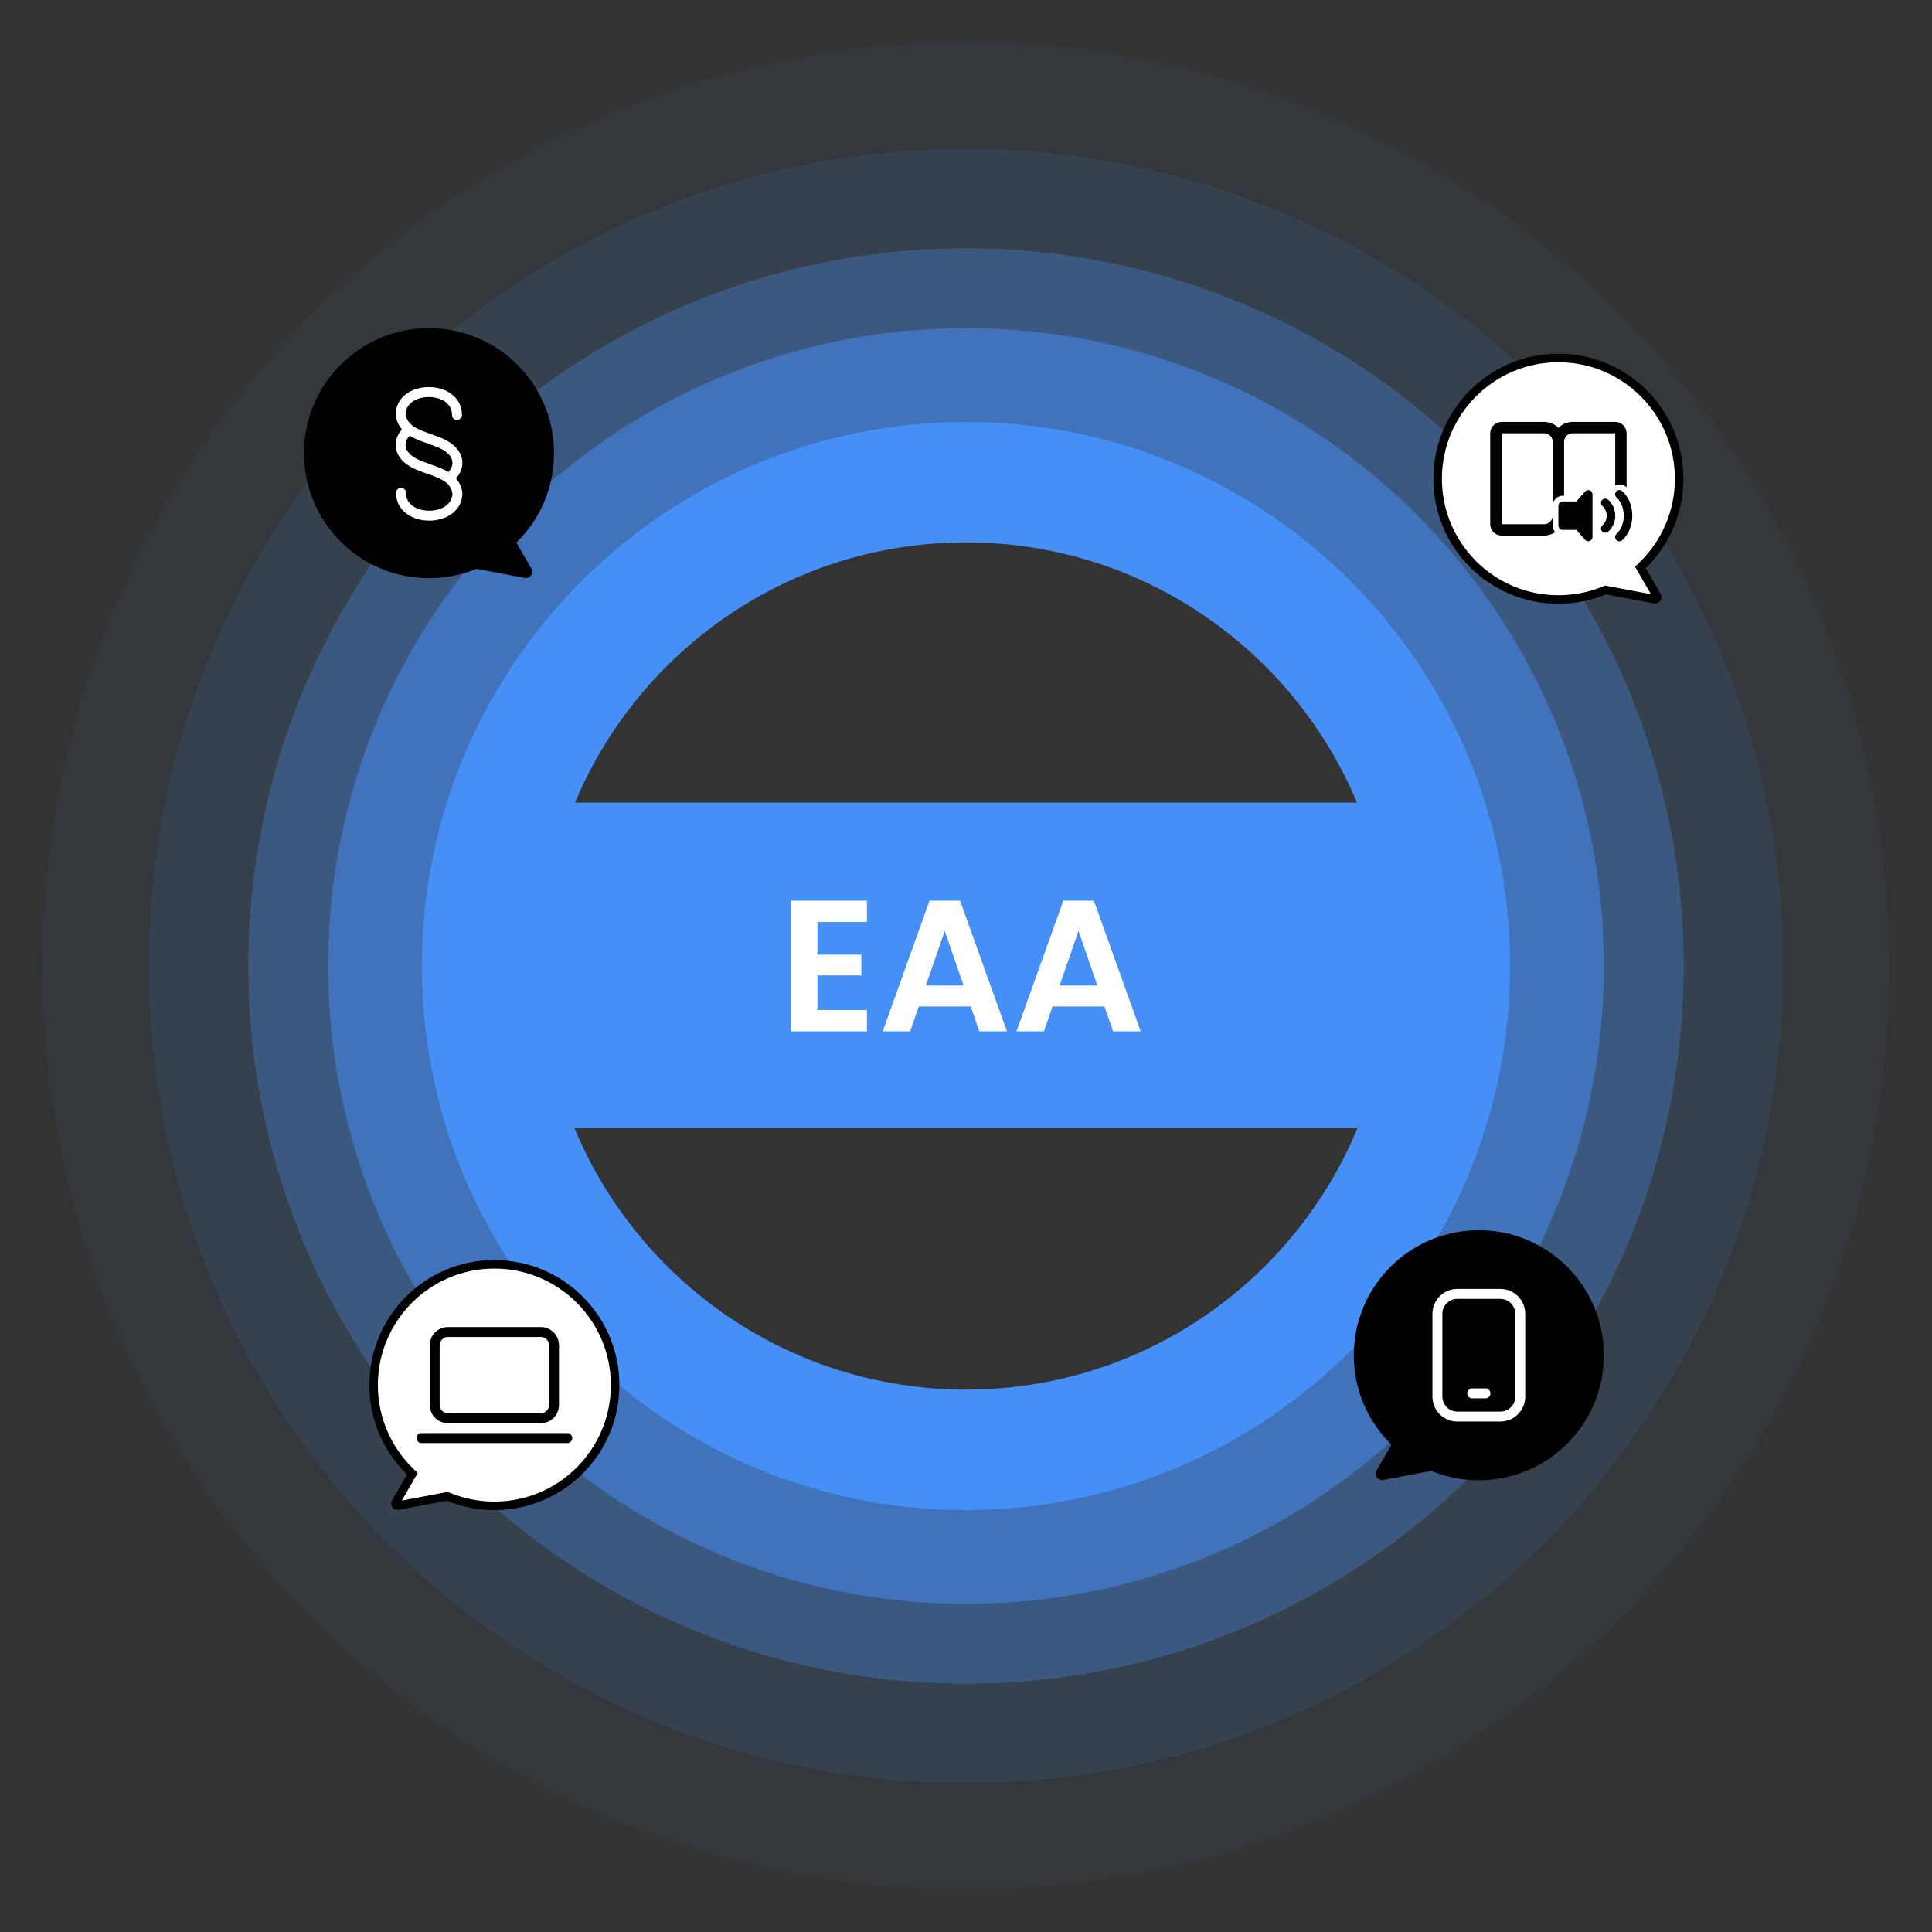 <svg width="1360" height="1360" viewBox="0 0 1360 1360" fill="none" xmlns="http://www.w3.org/2000/svg">
<rect x="0" y="0" width="1360" height="1360" fill="#333333" stroke="none"/>
<rect x="348" y="565" width="668" height="229" fill="#468FF6"/>
<g opacity="0.05">
<path d="M1330 680C1330 1038.99 1038.99 1330 680 1330C321.015 1330 30 1038.99 30 680C30 321.015 321.015 30 680 30C1038.99 30 1330 321.015 1330 680ZM333.674 680C333.674 871.271 488.729 1026.33 680 1026.33C871.271 1026.33 1026.33 871.271 1026.33 680C1026.33 488.729 871.271 333.674 680 333.674C488.729 333.674 333.674 488.729 333.674 680Z" fill="#D9D9D9"/>
<path d="M1330 680C1330 1038.99 1038.99 1330 680 1330C321.015 1330 30 1038.99 30 680C30 321.015 321.015 30 680 30C1038.99 30 1330 321.015 1330 680ZM333.674 680C333.674 871.271 488.729 1026.33 680 1026.33C871.271 1026.33 1026.33 871.271 1026.33 680C1026.33 488.729 871.271 333.674 680 333.674C488.729 333.674 333.674 488.729 333.674 680Z" fill="#468FF6"/>
</g>
<g opacity="0.1">
<path d="M1255 680C1255 997.564 997.564 1255 680 1255C362.436 1255 105 997.564 105 680C105 362.436 362.436 105 680 105C997.564 105 1255 362.436 1255 680ZM328.03 680C328.03 874.387 485.613 1031.97 680 1031.97C874.387 1031.97 1031.97 874.387 1031.97 680C1031.97 485.613 874.387 328.03 680 328.03C485.613 328.03 328.03 485.613 328.03 680Z" fill="#D9D9D9"/>
<path d="M1255 680C1255 997.564 997.564 1255 680 1255C362.436 1255 105 997.564 105 680C105 362.436 362.436 105 680 105C997.564 105 1255 362.436 1255 680ZM328.03 680C328.03 874.387 485.613 1031.97 680 1031.97C874.387 1031.97 1031.97 874.387 1031.97 680C1031.97 485.613 874.387 328.03 680 328.03C485.613 328.03 328.03 485.613 328.03 680Z" fill="#468FF6"/>
</g>
<g opacity="0.3">
<path d="M1185 680C1185 958.904 958.904 1185 680 1185C401.096 1185 175 958.904 175 680C175 401.096 401.096 175 680 175C958.904 175 1185 401.096 1185 680ZM338.887 680C338.887 868.392 491.608 1021.11 680 1021.11C868.392 1021.11 1021.11 868.392 1021.11 680C1021.11 491.608 868.392 338.887 680 338.887C491.608 338.887 338.887 491.608 338.887 680Z" fill="#D9D9D9"/>
<path d="M1185 680C1185 958.904 958.904 1185 680 1185C401.096 1185 175 958.904 175 680C175 401.096 401.096 175 680 175C958.904 175 1185 401.096 1185 680ZM338.887 680C338.887 868.392 491.608 1021.11 680 1021.11C868.392 1021.11 1021.11 868.392 1021.11 680C1021.11 491.608 868.392 338.887 680 338.887C491.608 338.887 338.887 491.608 338.887 680Z" fill="#468FF6"/>
</g>
<path opacity="0.5" d="M1129 680C1129 927.976 927.976 1129 680 1129C432.024 1129 231 927.976 231 680C231 432.024 432.024 231 680 231C927.976 231 1129 432.024 1129 680ZM359.395 680C359.395 857.065 502.935 1000.61 680 1000.61C857.065 1000.61 1000.61 857.065 1000.61 680C1000.61 502.935 857.065 359.395 680 359.395C502.935 359.395 359.395 502.935 359.395 680Z" fill="#468FF6"/>
<path d="M1063 680C1063 891.525 891.525 1063 680 1063C468.475 1063 297 891.525 297 680C297 468.475 468.475 297 680 297C891.525 297 1063 468.475 1063 680ZM381.796 680C381.796 844.693 515.307 978.204 680 978.204C844.693 978.204 978.204 844.693 978.204 680C978.204 515.307 844.693 381.796 680 381.796C515.307 381.796 381.796 515.307 381.796 680Z" fill="#468FF6"/>
<path d="M575.417 649.004V672.037H606.33V686.647H575.417V710.996H610.277V726H557V634H610.277V649.004H575.417Z" fill="white"/>
<path d="M683.315 708.495H646.745L640.694 726H621.357L654.375 634H675.817L708.836 726H689.367L683.315 708.495ZM678.317 693.754L665.03 655.322L651.744 693.754H678.317Z" fill="white"/>
<path d="M777.48 708.495H740.91L734.858 726H715.521L748.539 634H769.982L803 726H783.531L777.48 708.495ZM772.481 693.754L759.195 655.322L745.908 693.754H772.481Z" fill="white"/>
<path fill-rule="evenodd" clip-rule="evenodd" d="M302 407C253.4 407 214 367.602 214 319C214 270.4 253.4 231 302 231C350.602 231 390 270.4 390 319C390 343.675 379.846 365.979 363.486 381.959L373.995 400.112C375.922 403.437 373.055 407.485 369.281 406.776L345.208 402.245L335.473 400.411C325.155 404.658 313.851 407 302 407Z" fill="black"/>
<path fill-rule="evenodd" clip-rule="evenodd" d="M1041 1042C1089.6 1042 1129 1002.6 1129 954C1129 905.4 1089.6 866 1041 866C992.398 866 953 905.4 953 954C953 978.675 963.154 1000.98 979.514 1016.96L969.005 1035.11C967.078 1038.44 969.945 1042.48 973.719 1041.78L997.792 1037.25L1007.53 1035.41C1017.84 1039.66 1029.15 1042 1041 1042Z" fill="black"/>
<path d="M1097 252C1143.95 252 1182 290.057 1182 337C1182 360.834 1172.19 382.375 1156.39 397.813L1154.72 399.443L1155.89 401.462L1166.4 419.615V419.616C1167.04 420.719 1166.09 422.063 1164.83 421.827H1164.84L1140.76 417.297L1131.03 415.463L1130.15 415.298L1129.33 415.637C1119.37 419.738 1108.45 422 1097 422C1050.06 422 1012 383.945 1012 337C1012 290.057 1050.06 252 1097 252Z" fill="white" stroke="black" stroke-width="6"/>
<path d="M348 890C301.055 890 263 928.057 263 975C263 998.834 272.805 1020.37 288.61 1035.81L290.278 1037.44L289.11 1039.46L278.601 1057.62V1057.62C277.962 1058.72 278.911 1060.06 280.165 1059.83H280.164L304.237 1055.3L313.972 1053.46L314.846 1053.3L315.669 1053.64C325.631 1057.74 336.547 1060 348 1060C394.943 1060 433 1021.95 433 975C433 928.057 394.943 890 348 890Z" fill="white" stroke="black" stroke-width="6"/>
<path d="M286.778 303.432C279.195 310.197 279.195 322.458 297.52 328.56C307.733 332.632 319.971 334.666 322 346.932C322 368.356 282.298 368.356 282.298 346.932M317.222 335.615C324.805 328.85 324.805 316.589 306.48 310.487C296.267 306.358 284.029 304.319 282 292.111C282 270.63 321.702 270.63 321.702 292.111" stroke="white" stroke-width="7" stroke-linecap="round" stroke-linejoin="round"/>
<path d="M1056.17 910.836H1025.83C1018.1 910.836 1011.83 917.104 1011.83 924.836V983.169C1011.83 990.901 1018.1 997.169 1025.83 997.169H1056.17C1063.9 997.169 1070.17 990.901 1070.17 983.169V924.836C1070.17 917.104 1063.9 910.836 1056.17 910.836Z" stroke="white" stroke-width="7" stroke-linecap="round" stroke-linejoin="round"/>
<path d="M1036.33 980.836H1045.67" stroke="white" stroke-width="7" stroke-linecap="round" stroke-linejoin="round"/>
<path d="M380.667 937.664H315.333C310.179 937.664 306 941.843 306 946.997V988.997C306 994.152 310.179 998.331 315.333 998.331H380.667C385.821 998.331 390 994.152 390 988.997V946.997C390 941.843 385.821 937.664 380.667 937.664Z" stroke="black" stroke-width="7" stroke-linecap="round" stroke-linejoin="round"/>
<path d="M296.666 1012.33H399.333" stroke="black" stroke-width="7" stroke-linecap="round" stroke-linejoin="round"/>
<path d="M1087 297C1090.92 297 1094.46 298.608 1097 301.2C1098.3 299.87 1099.86 298.813 1101.58 298.092C1103.29 297.371 1105.14 297 1107 297H1137C1139.12 297 1141.16 297.843 1142.66 299.343C1144.16 300.843 1145 302.878 1145 305V343.08C1144.83 342.923 1144.66 342.771 1144.48 342.624C1143.45 341.768 1142.2 341.223 1140.88 341.055C1139.55 340.886 1138.21 341.1 1137 341.672V305H1107C1105.41 305 1103.88 305.632 1102.76 306.757C1101.63 307.883 1101 309.409 1101 311V349H1100C1098.14 349 1096.36 349.738 1095.05 351.05C1093.74 352.363 1093 354.143 1093 356V311C1093 309.409 1092.37 307.883 1091.24 306.757C1090.12 305.632 1088.59 305 1087 305H1057V369H1087C1088.59 369 1090.12 368.368 1091.24 367.243C1092.37 366.117 1093 364.591 1093 363V370C1093 371.784 1093.67 373.412 1094.77 374.648C1092.47 376.182 1089.76 377 1087 377H1057C1054.88 377 1052.84 376.157 1051.34 374.657C1049.84 373.157 1049 371.122 1049 369V305C1049 302.878 1049.84 300.843 1051.34 299.343C1052.84 297.843 1054.88 297 1057 297H1087ZM1125 376.9L1125.1 377H1125V376.9ZM1119.06 345.192C1119.63 345.407 1120.12 345.791 1120.47 346.292C1120.81 346.794 1121 347.39 1121 348V378C1121 378.61 1120.81 379.205 1120.47 379.707C1120.12 380.208 1119.63 380.592 1119.06 380.807C1118.48 381.021 1117.86 381.057 1117.27 380.908C1116.68 380.76 1116.15 380.435 1115.74 379.976L1109.64 373H1100C1099.2 373 1098.44 372.684 1097.88 372.121C1097.32 371.559 1097 370.796 1097 370V356C1097 355.204 1097.32 354.441 1097.88 353.879C1098.44 353.316 1099.2 353 1100 353H1109.64L1115.74 346.024C1116.15 345.565 1116.68 345.239 1117.27 345.091C1117.86 344.942 1118.48 344.977 1119.06 345.192ZM1145.58 350.208C1144.26 348.02 1142.91 346.524 1141.92 345.696C1141.62 345.433 1141.27 345.232 1140.89 345.106C1140.51 344.98 1140.11 344.932 1139.71 344.963C1139.31 344.995 1138.92 345.105 1138.57 345.289C1138.21 345.473 1137.9 345.726 1137.64 346.033C1137.38 346.341 1137.19 346.696 1137.08 347.079C1136.96 347.461 1136.92 347.863 1136.96 348.261C1137 348.659 1137.12 349.045 1137.31 349.396C1137.51 349.747 1137.77 350.055 1138.08 350.304C1138.59 350.728 1139.49 351.732 1140.43 353.292C1142.03 355.972 1143 359.192 1143 363C1143 366.808 1142.03 370.032 1140.43 372.708C1139.49 374.268 1138.59 375.272 1138.08 375.696C1137.77 375.945 1137.51 376.253 1137.31 376.604C1137.12 376.955 1137 377.341 1136.96 377.739C1136.92 378.137 1136.96 378.539 1137.08 378.921C1137.19 379.304 1137.38 379.659 1137.64 379.967C1137.9 380.274 1138.21 380.527 1138.57 380.711C1138.92 380.895 1139.31 381.005 1139.71 381.037C1140.11 381.068 1140.51 381.02 1140.89 380.894C1141.27 380.768 1141.62 380.567 1141.92 380.304C1142.91 379.476 1144.26 377.984 1145.57 375.792C1147.72 372.22 1149 367.944 1149 363C1149 358.056 1147.72 353.78 1145.58 350.208ZM1134.49 354.588C1133.76 353.452 1132.85 352.443 1131.8 351.6C1131.16 351.123 1130.36 350.918 1129.57 351.03C1128.78 351.143 1128.07 351.563 1127.6 352.2C1127.12 352.837 1126.91 353.637 1127.03 354.424C1127.14 355.212 1127.56 355.923 1128.2 356.4C1128.44 356.584 1128.96 357.1 1129.5 357.916C1130.44 359.316 1131 360.996 1131 363C1131 365.004 1130.44 366.68 1129.5 368.084C1129.14 368.651 1128.7 369.162 1128.2 369.6L1127.86 369.892C1127.33 370.431 1127.02 371.151 1126.99 371.909C1126.97 372.667 1127.23 373.406 1127.73 373.977C1128.23 374.549 1128.93 374.91 1129.68 374.988C1130.43 375.067 1131.19 374.856 1131.8 374.4C1132.55 373.836 1133.54 372.848 1134.49 371.416C1136.15 368.926 1137.03 365.993 1137 363C1137 359.752 1136.06 356.932 1134.5 354.584" fill="black"/>
</svg>
